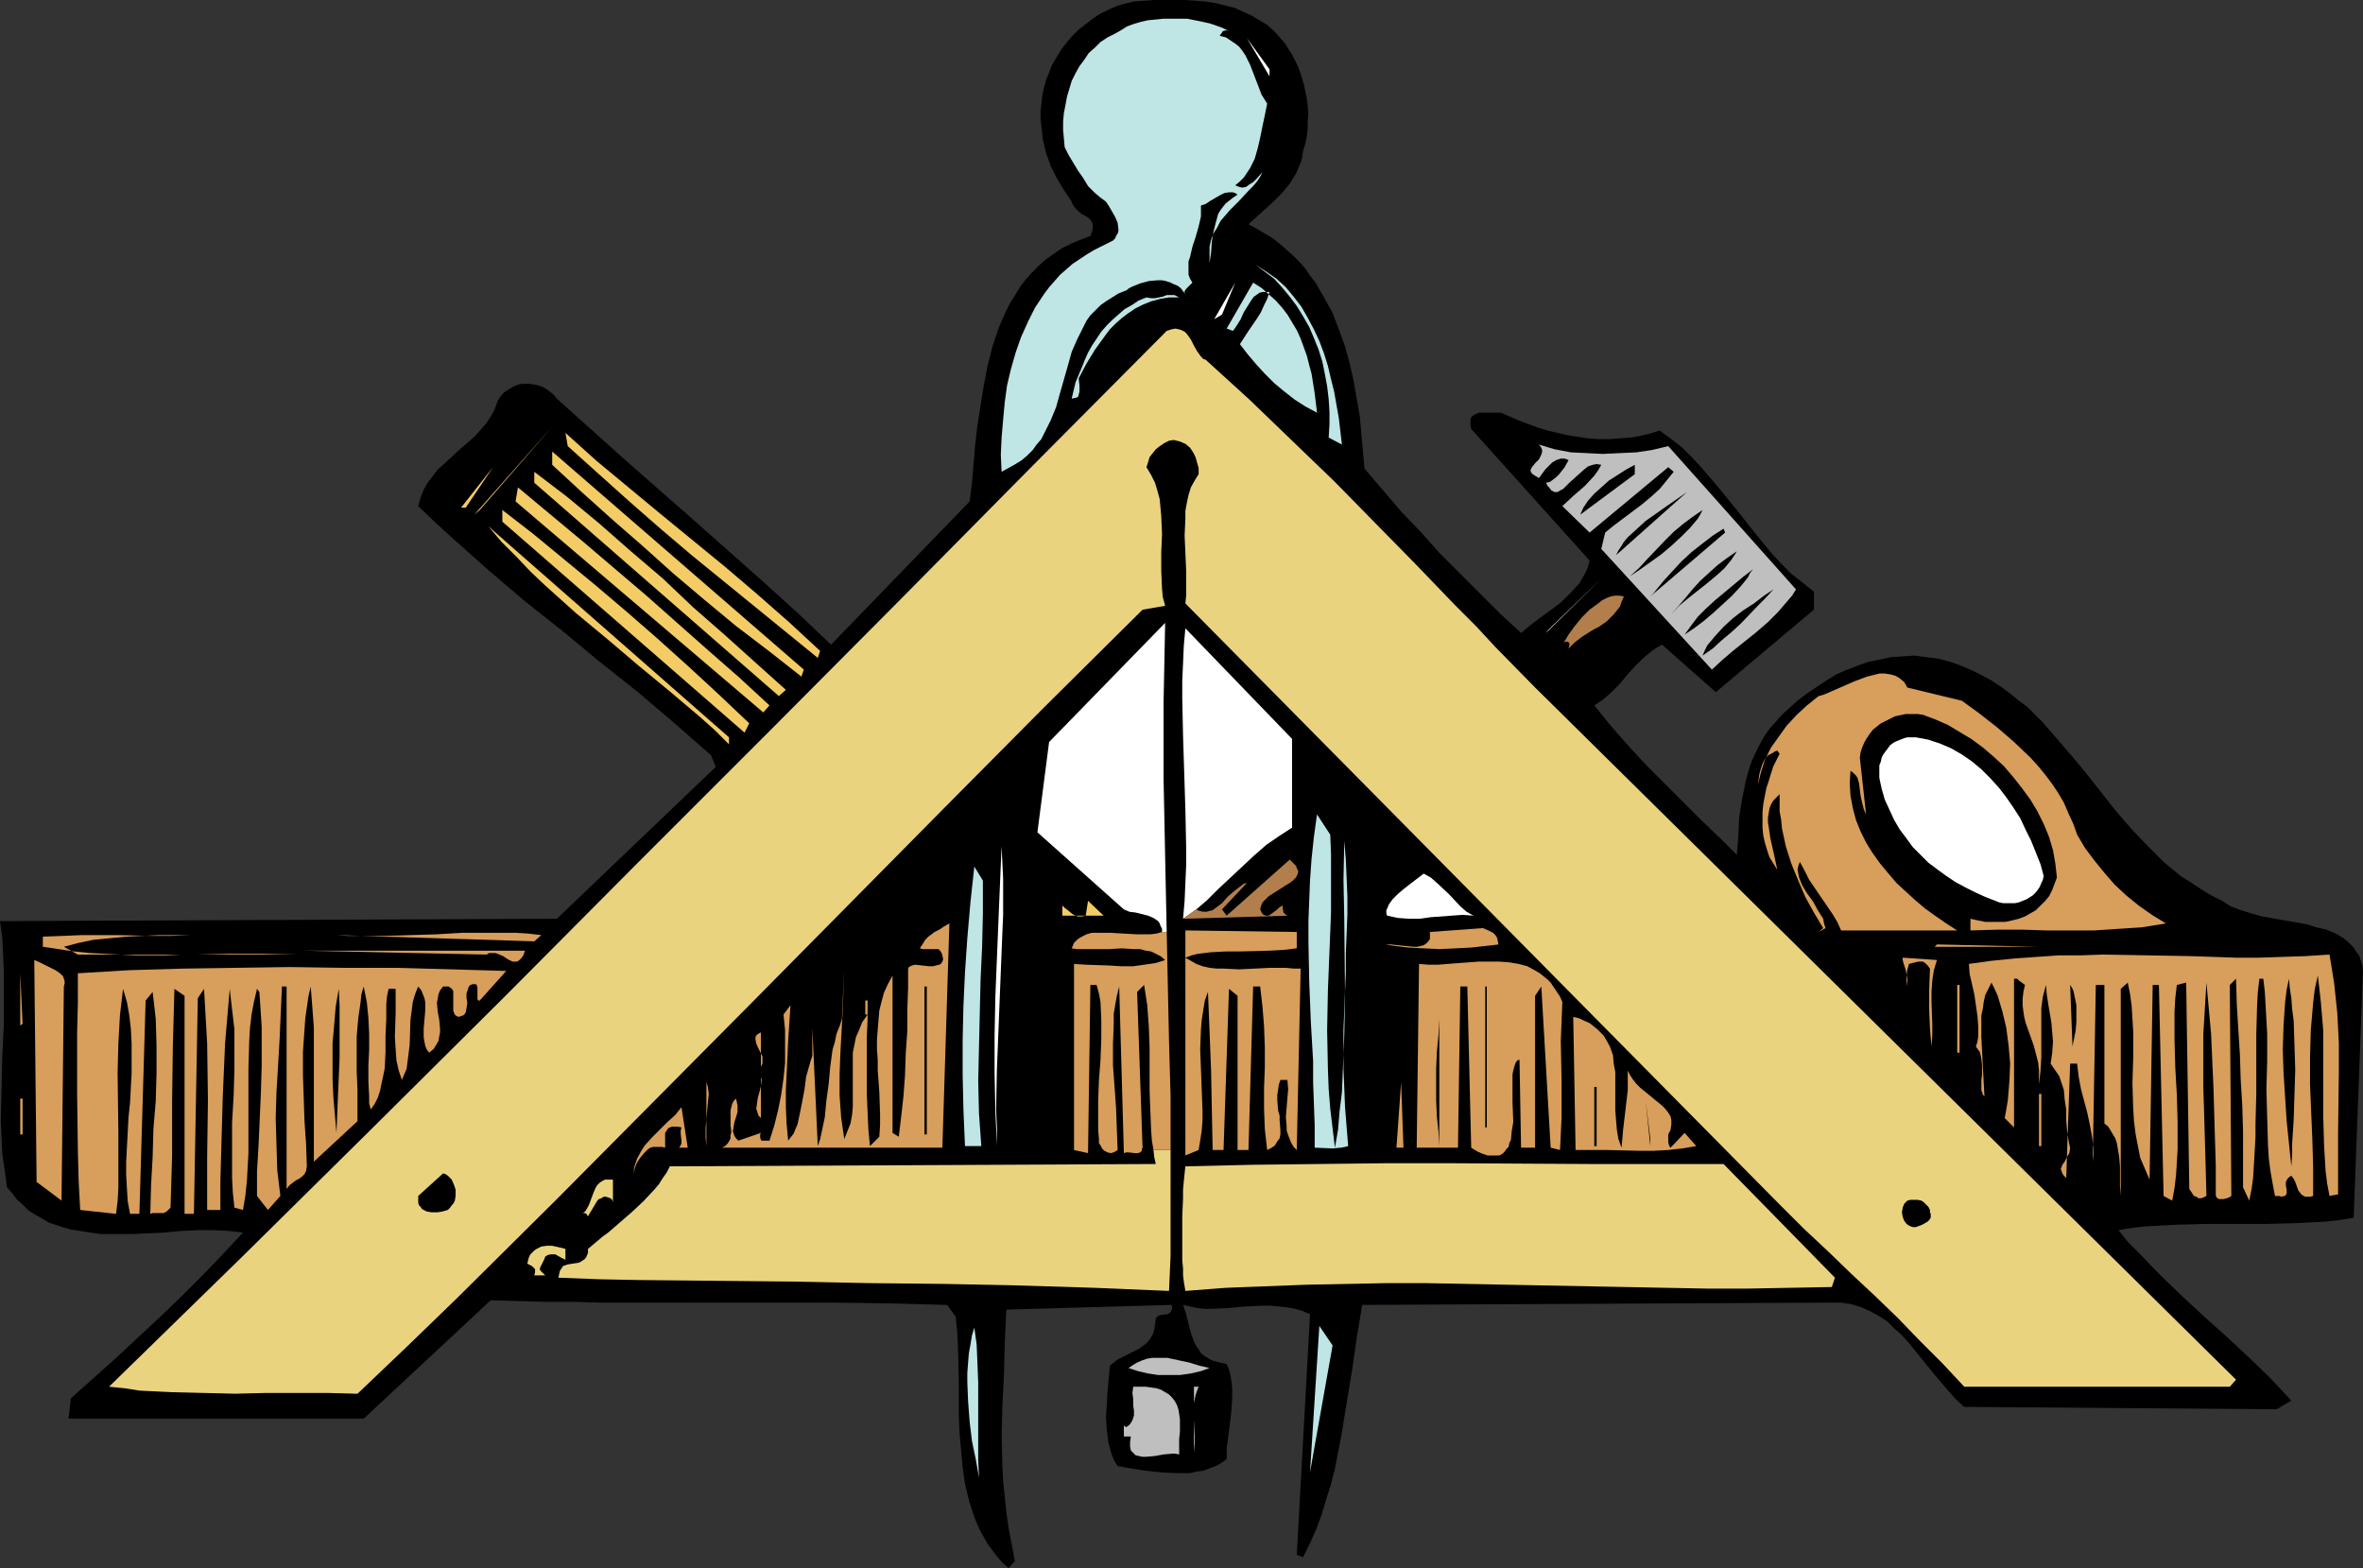 <?xml version="1.0" encoding="UTF-8" standalone="no"?>
<svg
   version="1.0"
   width="129.724mm"
   height="86.091mm"
   id="svg87"
   sodipodi:docname="Tools Collage.wmf"
   xmlns:inkscape="http://www.inkscape.org/namespaces/inkscape"
   xmlns:sodipodi="http://sodipodi.sourceforge.net/DTD/sodipodi-0.dtd"
   xmlns="http://www.w3.org/2000/svg"
   xmlns:svg="http://www.w3.org/2000/svg">
  <rect width="100%" height="100%" fill="#333333" stroke="none"/>
  <sodipodi:namedview
     id="namedview87"
     pagecolor="#ffffff"
     bordercolor="#000000"
     borderopacity="0.25"
     inkscape:showpageshadow="2"
     inkscape:pageopacity="0.0"
     inkscape:pagecheckerboard="0"
     inkscape:deskcolor="#d1d1d1"
     inkscape:document-units="mm" />
  <defs
     id="defs1">
    <pattern
       id="WMFhbasepattern"
       patternUnits="userSpaceOnUse"
       width="6"
       height="6"
       x="0"
       y="0" />
  </defs>
  <path
     style="fill:#000000;fill-opacity:1;fill-rule:evenodd;stroke:none"
     d="m 265.67,7.916 0.97,1.131 0.808,1.292 0.808,1.292 0.646,1.292 0.646,1.454 0.485,1.454 0.485,1.616 0.323,1.454 0.323,1.616 0.162,1.454 0.162,1.616 -0.162,1.616 v 1.616 l -0.162,1.454 -0.323,1.616 -0.485,1.454 -0.162,1.292 -0.323,1.131 -0.485,1.131 -0.485,1.131 -1.293,2.1 -1.616,1.939 -1.778,1.777 -1.778,1.616 -1.778,1.616 -1.616,1.454 1.778,0.969 1.616,0.969 1.616,0.969 1.454,1.131 1.454,1.292 1.293,1.131 1.293,1.292 1.293,1.454 0.97,1.454 1.131,1.454 1.778,3.07 1.778,3.231 1.293,3.393 1.293,3.554 0.97,3.554 0.808,3.554 0.646,3.716 0.646,3.716 0.323,3.716 0.323,3.554 0.323,3.554 3.878,4.524 3.717,4.362 4.04,4.201 3.878,4.362 4.202,4.201 4.202,4.201 4.202,4.201 4.363,4.039 1.939,-1.616 2.101,-1.616 2.262,-1.616 2.101,-1.616 1.939,-1.939 1.778,-1.939 0.646,-1.131 0.646,-1.131 0.485,-1.131 0.323,-1.292 -24.563,-27.304 -0.162,-0.808 V 87.566 87.081 l 0.162,-0.485 0.323,-0.323 0.485,-0.323 0.808,-0.323 h 1.293 2.262 0.97 l 3.717,1.616 3.878,1.454 2.101,0.646 2.101,0.485 2.101,0.485 2.101,0.323 2.101,0.323 2.262,0.162 h 2.101 l 2.101,-0.162 2.262,-0.162 1.939,-0.323 2.101,-0.485 2.101,-0.646 2.424,1.777 2.262,1.777 2.101,2.1 1.939,2.1 3.717,4.362 3.555,4.362 3.555,4.524 3.717,4.524 1.939,2.1 2.101,2.1 2.262,1.777 2.424,1.939 v 3.716 l -20.362,17.125 -11.15,-9.855 -1.131,0.646 -0.97,0.646 -1.939,1.616 -1.616,1.616 -1.616,1.777 -1.454,1.777 -1.616,1.616 -1.778,1.616 -0.97,0.646 -0.97,0.646 3.394,4.201 3.555,4.039 3.717,4.039 3.878,3.877 7.595,7.593 3.878,3.716 3.555,3.554 0.323,-3.877 0.162,-3.877 0.646,-4.039 0.808,-3.877 0.485,-1.777 0.646,-1.939 0.808,-1.777 0.808,-1.616 0.97,-1.777 1.131,-1.616 1.293,-1.454 1.293,-1.454 1.778,-1.616 1.616,-1.454 1.939,-1.454 1.939,-1.292 1.939,-1.292 2.101,-1.292 2.262,-0.969 2.101,-0.808 2.262,-0.808 2.424,-0.485 2.262,-0.485 2.424,-0.162 2.424,-0.162 2.424,0.323 2.586,0.323 2.424,0.646 2.262,0.808 2.262,0.969 1.939,0.969 2.101,1.131 1.939,1.292 1.778,1.292 1.778,1.454 1.939,1.454 3.232,3.231 3.07,3.554 3.07,3.554 3.07,3.716 5.979,7.593 3.232,3.716 3.232,3.393 3.394,3.393 1.939,1.616 1.778,1.454 2.101,1.292 1.939,1.292 2.101,1.292 2.262,1.131 1.778,1.131 2.101,0.808 2.101,0.646 2.262,0.646 9.211,1.616 2.101,0.646 2.101,0.485 1.939,0.808 1.616,0.969 0.808,0.646 0.646,0.646 0.646,0.646 0.485,0.808 0.646,0.808 0.323,0.969 0.323,0.969 0.162,1.292 -1.939,51.215 -2.909,0.485 -2.909,0.323 -6.141,0.323 -6.141,0.162 h -12.443 l -6.302,0.162 -5.979,0.323 -3.07,0.323 -2.909,0.485 1.939,2.423 2.262,2.262 4.363,4.524 4.525,4.362 4.525,4.201 4.686,4.201 4.686,4.362 4.525,4.362 4.363,4.685 -3.07,1.777 -64.802,-0.485 -1.616,-1.454 -1.454,-1.616 -2.909,-3.393 -2.747,-3.393 -2.747,-3.393 -1.454,-1.616 -1.616,-1.454 -1.454,-1.454 -1.778,-1.131 -1.778,-0.969 -1.778,-0.808 -2.101,-0.646 -2.101,-0.323 -99.384,0.485 -1.131,6.786 -0.97,6.786 -1.131,6.786 -1.131,6.947 -1.293,6.624 -0.808,3.231 -0.97,3.07 -0.97,3.231 -1.131,3.07 -1.293,2.908 -1.454,2.908 -1.293,-0.485 2.747,-49.922 -1.454,-0.646 -1.616,-0.485 -1.778,-0.323 -1.616,-0.162 -1.616,-0.162 h -1.778 l -3.555,0.162 -3.394,0.323 -3.394,0.162 h -1.616 l -1.616,-0.162 -1.454,-0.323 -1.454,-0.323 0.646,1.939 0.97,3.877 0.646,1.777 0.485,0.969 0.485,0.646 0.485,0.808 0.808,0.646 0.808,0.485 0.97,0.485 1.293,0.323 1.454,0.323 0.485,1.131 0.323,1.292 0.162,1.131 0.162,1.292 v 2.423 l -0.162,2.585 -0.646,5.17 -0.323,2.423 v 2.262 l -1.131,0.808 -1.131,0.646 -1.293,0.485 -1.293,0.485 -1.293,0.162 -1.454,0.323 h -1.616 -1.454 l -3.07,-0.162 -3.07,-0.323 -3.07,-0.485 -2.747,-0.485 -0.808,-1.292 -0.485,-1.292 -0.323,-1.131 -0.323,-1.292 -0.323,-2.585 -0.162,-2.585 0.162,-2.585 0.162,-2.747 0.485,-5.331 0.808,-0.646 0.808,-0.646 1.616,-0.808 1.616,-0.808 1.293,-0.646 1.293,-0.969 0.485,-0.485 0.485,-0.646 0.485,-0.808 0.323,-0.969 0.162,-1.131 0.162,-1.292 0.485,-0.485 0.485,-0.162 1.293,-0.162 0.485,-0.162 0.323,-0.323 0.323,-0.646 v -0.323 l -0.162,-0.485 -34.259,0.969 -0.162,3.393 -0.162,3.554 -0.162,6.462 -0.323,6.462 -0.162,6.301 0.162,6.301 0.162,3.231 0.323,3.07 0.323,3.231 0.485,3.393 0.646,3.393 0.646,3.393 -1.293,1.454 -1.293,-1.131 -1.131,-1.292 -0.97,-1.292 -0.97,-1.292 -0.808,-1.454 -0.808,-1.454 -0.646,-1.454 -0.646,-1.616 -0.97,-3.07 -0.808,-3.393 -0.485,-3.393 -0.323,-3.554 -0.323,-3.554 -0.162,-3.554 v -7.109 l -0.162,-6.947 -0.162,-3.393 -0.323,-3.231 -1.778,-2.423 -11.797,-0.323 -11.958,-0.162 h -24.24 -12.12 -11.797 l -5.818,-0.162 h -5.818 l -5.656,-0.162 -5.494,-0.162 -26.341,24.557 H 14.221 l 0.485,-4.201 9.211,-8.24 9.211,-8.563 4.525,-4.362 4.363,-4.362 4.202,-4.362 4.202,-4.524 -3.07,-0.323 -3.07,-0.162 h -3.232 l -3.394,0.162 -3.394,0.323 -6.626,0.323 h -3.394 -3.394 l -3.232,-0.485 -3.07,-0.485 -1.616,-0.485 -1.454,-0.485 -1.454,-0.485 -1.293,-0.808 -1.454,-0.808 -1.293,-0.808 -1.131,-1.131 -1.293,-1.131 -0.97,-1.292 -1.131,-1.292 -0.485,-3.554 -0.485,-3.393 -0.162,-3.393 -0.162,-3.393 0.162,-6.786 0.162,-6.786 0.323,-6.786 v -6.947 -3.554 L 0.646,198.235 0.485,194.68 0,191.126 l 115.544,-0.485 32.966,-31.504 -0.97,-2.423 -7.757,-6.786 -7.595,-6.462 -7.757,-6.139 -7.595,-6.301 -7.757,-6.139 -7.595,-6.462 -7.272,-6.462 -3.717,-3.393 -3.717,-3.554 0.485,-1.777 0.646,-1.616 0.808,-1.454 1.131,-1.454 0.97,-1.292 1.293,-1.131 2.586,-2.423 2.586,-2.262 1.293,-1.131 1.131,-1.292 1.131,-1.292 0.97,-1.454 0.808,-1.454 0.646,-1.777 0.485,-0.808 0.646,-0.808 0.646,-0.485 0.808,-0.485 0.808,-0.485 0.808,-0.323 0.808,-0.162 h 0.97 0.808 l 0.97,0.162 0.646,0.162 0.97,0.323 0.808,0.485 0.646,0.485 0.808,0.646 0.646,0.808 14.221,12.763 14.544,12.763 14.382,12.763 6.949,6.301 6.787,6.462 28.765,-29.727 0.485,-3.877 0.323,-3.877 0.323,-3.877 0.485,-4.201 0.646,-4.039 0.646,-4.039 0.808,-4.201 0.97,-3.877 1.293,-3.877 0.808,-1.939 0.808,-1.777 0.808,-1.616 1.131,-1.777 0.97,-1.616 1.131,-1.454 1.293,-1.454 1.454,-1.454 1.454,-1.292 1.616,-1.131 1.616,-1.131 1.939,-0.969 1.939,-0.808 2.101,-0.808 0.323,-0.808 0.162,-0.646 v -0.485 -0.485 l -0.162,-0.485 -0.323,-0.485 -0.808,-0.646 -0.97,-0.485 -0.97,-0.808 -0.646,-0.808 -0.323,-0.485 -0.162,-0.485 -1.616,-2.423 -1.454,-2.423 -1.293,-2.585 -0.97,-2.747 -0.646,-2.747 -0.323,-2.908 -0.162,-1.454 v -1.454 l 0.162,-1.454 0.162,-1.454 0.323,-1.777 0.485,-1.777 0.646,-1.616 0.646,-1.616 0.97,-1.616 0.97,-1.616 1.131,-1.454 1.131,-1.292 1.293,-1.292 1.454,-1.131 1.454,-1.131 1.454,-0.969 1.616,-0.808 1.778,-0.808 1.616,-0.485 1.939,-0.485 L 239.491,0 h 4.363 2.101 l 2.262,0.162 1.939,0.162 2.101,0.323 1.939,0.485 1.939,0.485 1.778,0.808 1.778,0.808 1.616,0.969 1.616,0.969 1.454,1.292 z"
     id="path1" />
  <path
     style="fill:#000000;fill-opacity:1;fill-rule:evenodd;stroke:none"
     d="m 256.297,21.972 v 1.131 l -0.162,0.969 -0.323,1.131 -0.323,0.969 -0.97,1.777 -0.97,1.777 -1.454,1.454 -1.454,1.454 -2.909,2.585 -1.778,0.323 h -1.939 l -1.778,-0.162 -1.778,-0.646 -0.646,-0.323 -0.808,-0.485 -0.808,-0.485 -0.646,-0.646 -0.485,-0.646 -0.485,-0.808 -0.323,-0.808 -0.323,-0.969 -0.323,-0.646 -0.323,-0.646 -0.323,-1.292 -0.162,-1.454 0.162,-1.454 0.323,-1.454 0.485,-1.454 0.646,-1.292 0.646,-1.292 1.131,-0.646 0.808,-0.646 1.454,-1.616 0.808,-0.646 0.808,-0.646 1.131,-0.485 0.646,-0.162 0.808,-0.162 0.97,-0.162 h 1.131 0.97 l 0.97,0.323 0.808,0.323 0.808,0.646 0.808,0.485 0.646,0.646 1.454,1.454 1.131,1.616 0.97,1.616 z"
     id="path2" />
  <path
     style="fill:#ffffff;fill-opacity:1;fill-rule:evenodd;stroke:none"
     d="m 242.077,193.388 -0.323,-15.671 -0.323,-15.995 v -16.156 l 0.162,-8.078 0.162,-8.24 -24.078,24.719 -2.424,18.741 17.938,15.995 1.131,0.485 1.293,0.162 2.586,0.646 1.131,0.485 0.485,0.323 0.485,0.323 0.323,0.485 0.162,0.485 0.323,0.646 v 0.646 z"
     id="path3" />
  <path
     style="fill:#ffffff;fill-opacity:1;fill-rule:evenodd;stroke:none"
     d="m 268.094,171.739 -2.747,1.777 -2.586,1.777 -2.586,2.262 -5.01,4.685 -2.424,2.262 -2.262,2.262 -2.262,1.939 -2.747,1.939 0.323,-3.716 0.162,-3.716 0.162,-3.716 v -3.716 l -0.162,-7.755 -0.485,-15.348 -0.162,-7.755 v -3.716 l 0.162,-3.554 0.162,-3.716 0.323,-3.554 22.139,22.942 z"
     id="path4" />
  <path
     style="fill:#ffffff;fill-opacity:1;fill-rule:evenodd;stroke:none"
     d="m 424.038,181.756 -0.162,0.808 -0.323,0.646 -0.323,0.808 -0.323,0.485 -0.485,0.646 -0.646,0.646 -1.293,0.808 -1.616,0.646 -0.808,0.162 h -0.808 -0.808 -0.808 l -0.808,-0.162 -0.808,-0.323 -2.101,-0.808 -2.101,-0.969 -1.939,-0.969 -2.101,-1.131 -1.939,-1.292 -1.778,-1.292 -1.939,-1.454 -1.616,-1.616 -1.616,-1.616 -1.293,-1.777 -1.454,-1.939 -1.131,-1.939 -0.97,-2.1 -0.97,-2.1 -0.646,-2.262 -0.485,-2.262 v -0.808 -0.969 -0.808 l 0.323,-0.808 0.162,-0.808 0.323,-0.646 0.485,-0.646 0.485,-0.646 0.485,-0.646 0.646,-0.485 0.646,-0.323 0.808,-0.323 0.808,-0.323 0.646,-0.162 h 0.97 0.808 l 2.586,0.485 2.424,0.808 2.262,0.969 2.262,1.292 2.101,1.454 1.939,1.616 1.778,1.777 1.778,1.939 1.616,2.1 1.454,2.1 1.454,2.262 1.131,2.423 1.131,2.262 0.97,2.423 0.97,2.423 z"
     id="path5" />
  <path
     style="fill:#ffffff;fill-opacity:1;fill-rule:evenodd;stroke:none"
     d="m 305.747,189.995 -2.262,-0.162 -2.262,0.162 -4.363,0.323 -2.262,0.323 h -2.262 l -2.262,-0.162 -2.262,-0.485 -0.162,-0.485 v -0.646 l 0.323,-0.646 0.162,-0.485 0.808,-1.131 1.131,-1.131 1.131,-0.969 1.454,-1.131 2.747,-2.1 1.454,0.808 1.293,1.131 2.424,2.262 2.424,2.585 1.293,1.131 z"
     id="path6" />
  <path
     style="fill:#ffffff;fill-opacity:1;fill-rule:evenodd;stroke:none"
     d="m 263.408,15.833 -4.686,-7.916 4.686,6.462 z"
     id="path7" />
  <path
     style="fill:#ffffff;fill-opacity:1;fill-rule:evenodd;stroke:none"
     d="m 264.7,17.772 0.485,6.139 z"
     id="path8" />
  <path
     style="fill:#ffffff;fill-opacity:1;fill-rule:evenodd;stroke:none"
     d="m 228.017,29.081 -0.323,-2.747 -0.323,-2.747 -0.162,-1.292 0.162,-1.292 0.162,-1.454 0.485,-1.292 z"
     id="path9" />
  <path
     style="fill:#bfe5e5;fill-opacity:1;fill-rule:evenodd;stroke:none"
     d="m 278.436,92.251 -2.747,-1.454 0.162,-2.747 v -2.585 l -0.162,-2.585 -0.323,-2.747 -0.485,-2.585 -0.485,-2.423 -0.808,-2.585 -0.97,-2.423 -0.97,-2.262 -1.293,-2.262 -1.293,-2.1 -1.454,-1.939 -1.616,-1.939 -1.616,-1.777 -1.939,-1.454 -1.939,-1.454 2.262,1.454 2.101,1.454 1.939,1.777 1.616,1.939 1.616,2.1 1.293,2.262 1.293,2.423 1.131,2.423 0.97,2.585 0.808,2.585 0.646,2.747 0.646,2.585 0.97,5.493 z"
     id="path10" />
  <path
     style="fill:#ffffff;fill-opacity:1;fill-rule:evenodd;stroke:none"
     d="m 251.934,66.24 4.363,-7.593 -2.747,6.624 z"
     id="path11" />
  <path
     style="fill:#bfe5e5;fill-opacity:1;fill-rule:evenodd;stroke:none"
     d="m 273.265,85.627 -2.424,-1.292 -2.262,-1.454 -2.262,-1.777 -1.939,-1.616 -1.939,-1.939 -1.778,-1.939 -1.778,-2.1 -1.616,-2.1 1.778,-2.747 1.778,-2.585 0.808,-1.292 0.646,-1.454 0.646,-1.292 0.485,-1.454 h -0.808 -0.646 l -0.646,0.162 -0.646,0.485 -0.485,0.323 -0.485,0.646 -0.808,1.292 -0.808,1.292 -0.646,1.454 -0.808,1.292 -0.323,0.485 -0.485,0.646 -1.293,-0.485 5.494,-9.532 1.778,1.131 1.454,1.292 1.454,1.292 1.293,1.454 1.131,1.454 0.97,1.616 0.97,1.616 0.808,1.777 0.646,1.777 0.646,1.777 0.485,1.939 0.485,1.777 0.646,4.039 z"
     id="path12" />
  <path
     style="fill:#bfe5e5;fill-opacity:1;fill-rule:evenodd;stroke:none"
     d="m 244.662,61.716 h -2.101 l -1.939,0.323 -1.778,0.485 -1.616,0.646 -1.616,0.808 -1.454,0.969 -1.293,0.969 -1.293,1.131 -1.293,1.292 -0.97,1.292 -2.101,2.908 -1.778,2.908 -1.616,3.07 0.162,1.454 v 1.292 l -0.162,0.646 -0.162,0.485 -0.485,0.162 -0.808,0.162 0.808,-3.393 1.293,-3.07 0.646,-1.616 0.646,-1.454 0.808,-1.454 0.97,-1.454 0.97,-1.454 1.131,-1.292 1.131,-1.131 1.293,-1.131 1.293,-1.131 1.454,-0.808 1.454,-0.969 1.616,-0.646 0.97,0.162 h 0.808 l 0.808,-0.162 0.808,-0.162 0.808,-0.323 h 0.808 0.808 z"
     id="path13" />
  <path
     style="fill:#ead37f;fill-opacity:1;fill-rule:evenodd;stroke:none"
     d="m 250.157,74.641 9.05,8.24 8.888,8.563 8.726,8.401 8.565,8.724 8.403,8.563 8.242,8.563 4.202,4.201 4.04,4.362 8.242,8.401 145.44,143.627 -1.293,1.454 h -55.106 l -4.525,-4.847 -4.686,-4.685 -4.525,-4.685 -4.848,-4.685 -4.848,-4.524 -4.848,-4.685 -5.01,-4.685 -5.01,-5.008 -123.301,-124.725 0.162,-1.616 v -1.777 -3.393 l -0.162,-3.716 -0.162,-3.554 0.162,-3.554 v -1.616 l 0.323,-1.777 0.323,-1.454 0.485,-1.616 0.808,-1.454 0.808,-1.292 v -1.292 l -0.323,-1.131 -0.323,-1.131 -0.485,-0.969 -0.646,-0.969 -0.97,-0.808 -1.131,-0.485 -1.293,-0.323 -0.97,0.162 -0.97,0.485 -0.97,0.646 -0.808,0.646 -0.646,0.808 -0.646,0.808 -0.323,1.131 -0.323,0.969 0.97,1.616 0.808,1.616 0.485,1.616 0.485,1.777 0.162,1.777 0.162,1.777 0.162,3.716 -0.162,3.716 v 3.877 l 0.162,3.716 0.162,1.777 0.485,1.777 -4.686,0.808 -20.523,20.357 -20.362,20.518 -40.562,41.036 -20.2,20.357 -20.2,20.357 -20.362,20.195 -10.342,10.017 -10.342,9.855 -5.979,-0.162 H 55.267 l -6.464,0.162 -6.626,-0.162 -6.626,-0.162 -6.626,-0.323 -3.07,-0.485 -3.232,-0.323 27.472,-26.819 27.31,-26.981 27.472,-27.304 27.31,-27.465 27.472,-27.465 27.472,-27.627 27.472,-27.788 27.472,-27.627 0.97,-0.323 0.808,-0.162 0.808,0.162 0.485,0.162 0.646,0.323 0.485,0.485 0.808,1.131 0.646,1.292 0.646,1.131 0.808,1.131 0.485,0.485 z"
     id="path14" />
  <path
     style="fill:#f4cc66;fill-opacity:1;fill-rule:evenodd;stroke:none"
     d="m 112.312,86.112 -5.333,6.139 z"
     id="path15" />
  <path
     style="fill:#f4cc66;fill-opacity:1;fill-rule:evenodd;stroke:none"
     d="M 98.414,106.792 114.574,88.535 99.545,105.822 Z"
     id="path16" />
  <path
     style="fill:#f4cc66;fill-opacity:1;fill-rule:evenodd;stroke:none"
     d="m 170.165,135.065 -0.485,1.454 -13.09,-10.663 -13.09,-10.663 -6.464,-5.493 -6.464,-5.655 -6.302,-5.655 -6.464,-5.816 -0.485,-2.747 6.464,5.816 6.626,5.493 6.626,5.493 13.413,10.986 6.626,5.655 6.626,5.816 z"
     id="path17" />
  <path
     style="fill:#bfbfbf;fill-opacity:1;fill-rule:evenodd;stroke:none"
     d="m 346.147,92.574 26.502,29.727 -0.808,1.292 -0.97,1.131 -1.939,2.262 -2.101,2.1 -2.424,2.1 -2.424,1.939 -2.424,1.939 -2.262,1.939 -2.101,1.939 -22.947,-25.042 0.808,-3.393 1.778,-1.454 1.939,-1.454 3.878,-2.908 1.939,-1.616 1.778,-1.616 1.454,-1.777 1.454,-1.777 -1.131,-0.969 -16.322,13.571 -5.656,-5.493 2.262,-2.1 2.424,-2.1 1.939,-2.1 0.808,-1.131 0.646,-1.131 -0.97,-0.162 -0.808,0.162 -0.97,0.323 -0.808,0.646 -1.454,1.292 -1.616,1.454 -0.646,0.646 -0.646,0.646 -0.646,0.323 -0.485,0.323 h -0.646 l -0.646,-0.323 -0.485,-0.646 -0.323,-0.323 -0.323,-0.646 0.808,-0.162 0.646,-0.485 0.646,-0.485 0.646,-0.646 1.131,-1.454 0.808,-1.454 -0.323,-0.162 -0.485,-0.162 h -0.808 l -0.97,0.323 -0.808,0.485 -0.646,0.646 -0.808,0.808 -1.293,1.777 -0.808,-0.485 -0.485,-0.323 -0.323,-0.323 -0.162,-0.485 0.162,-0.323 0.162,-0.323 0.646,-0.808 0.808,-0.808 0.485,-0.969 0.162,-0.485 v -0.485 l -0.162,-0.485 -0.485,-0.646 3.232,0.969 3.394,0.646 3.394,0.162 3.232,0.162 3.394,-0.162 3.555,-0.162 3.232,-0.485 z"
     id="path18" />
  <path
     style="fill:#f4cc66;fill-opacity:1;fill-rule:evenodd;stroke:none"
     d="m 166.286,140.396 -6.787,-5.332 -6.787,-5.17 -6.626,-5.493 -6.302,-5.332 -6.302,-5.655 -6.302,-5.493 -6.302,-5.655 -6.302,-5.816 v -2.747 l 52.197,45.237 z"
     id="path19" />
  <path
     style="fill:#000000;fill-opacity:1;fill-rule:evenodd;stroke:none"
     d="m 327.886,106.792 0.646,-1.454 0.97,-1.454 1.293,-1.454 1.454,-1.292 1.616,-1.454 1.778,-1.131 1.778,-1.131 1.778,-0.969 v 1.939 z"
     id="path20" />
  <path
     style="fill:#f4cc66;fill-opacity:1;fill-rule:evenodd;stroke:none"
     d="m 95.667,105.337 6.626,-8.401 -5.656,8.401 z"
     id="path21" />
  <path
     style="fill:#f4cc66;fill-opacity:1;fill-rule:evenodd;stroke:none"
     d="m 163.054,143.143 -1.454,1.292 -50.742,-44.268 v -2.262 l 6.787,5.17 6.626,5.493 6.626,5.816 6.626,5.655 6.302,5.978 6.464,5.655 6.464,5.816 z"
     id="path22" />
  <path
     style="fill:#f4cc66;fill-opacity:1;fill-rule:evenodd;stroke:none"
     d="m 159.661,146.374 -1.293,1.454 -51.389,-43.783 0.485,-2.908 6.787,5.655 6.787,5.655 13.09,11.148 12.766,11.309 6.464,5.655 z"
     id="path23" />
  <path
     style="fill:#000000;fill-opacity:1;fill-rule:evenodd;stroke:none"
     d="m 335.32,115.193 0.485,-0.969 0.646,-0.969 0.485,-0.808 0.808,-0.969 1.778,-1.616 1.939,-1.777 4.363,-3.07 2.101,-1.454 2.101,-1.454 z"
     id="path24" />
  <path
     style="fill:#f4cc66;fill-opacity:1;fill-rule:evenodd;stroke:none"
     d="m 155.459,150.09 -0.97,1.939 -50.258,-43.783 v -2.423 l 6.464,5.008 6.464,5.332 6.464,5.332 6.464,5.493 6.302,5.493 6.464,5.816 6.302,5.816 z"
     id="path25" />
  <path
     style="fill:#000000;fill-opacity:1;fill-rule:evenodd;stroke:none"
     d="m 353.257,105.822 -0.485,0.969 -0.485,0.808 -0.808,0.969 -0.808,0.969 -1.778,1.777 -2.101,1.939 -2.101,1.777 -2.262,1.616 -2.262,1.616 -1.939,1.292 1.939,-1.777 1.778,-1.939 3.555,-3.716 1.778,-1.777 1.939,-1.616 1.939,-1.454 z"
     id="path26" />
  <path
     style="fill:#f4cc66;fill-opacity:1;fill-rule:evenodd;stroke:none"
     d="m 151.257,154.452 -2.909,-2.908 -3.07,-2.747 -6.302,-5.332 -6.464,-5.332 -6.464,-5.493 -6.626,-5.493 -6.302,-5.655 -3.07,-2.908 -2.909,-3.07 -3.07,-3.07 -2.747,-3.231 49.934,43.783 z"
     id="path27" />
  <path
     style="fill:#000000;fill-opacity:1;fill-rule:evenodd;stroke:none"
     d="m 357.944,110.507 -15.514,13.248 0.646,-0.646 0.646,-0.808 1.454,-1.777 1.778,-1.939 1.939,-2.1 2.101,-1.939 2.262,-1.777 2.101,-1.616 2.262,-1.454 z"
     id="path28" />
  <path
     style="fill:#000000;fill-opacity:1;fill-rule:evenodd;stroke:none"
     d="m 360.368,114.385 -0.485,0.808 -0.646,0.969 -1.454,1.777 -1.616,1.454 -1.939,1.616 -3.878,3.07 -1.939,1.616 -1.778,1.939 3.07,-3.554 1.454,-1.777 1.616,-1.777 1.778,-1.616 1.778,-1.616 1.939,-1.454 z"
     id="path29" />
  <path
     style="fill:#000000;fill-opacity:1;fill-rule:evenodd;stroke:none"
     d="m 349.54,131.672 1.293,-1.777 1.454,-1.939 1.616,-1.616 1.939,-1.777 3.878,-3.231 1.939,-1.616 2.101,-1.616 -0.646,0.808 -0.485,0.969 -1.454,1.777 -1.778,1.939 -1.939,1.777 -1.939,1.777 -2.101,1.777 -1.939,1.454 z"
     id="path30" />
  <path
     style="fill:#ffffff;fill-opacity:1;fill-rule:evenodd;stroke:none"
     d="m 320.776,131.349 11.474,-11.309 -10.989,10.663 z"
     id="path31" />
  <path
     style="fill:#000000;fill-opacity:1;fill-rule:evenodd;stroke:none"
     d="m 367.963,122.301 -1.616,1.777 -1.616,1.616 -3.555,3.716 -1.939,1.777 -1.939,1.616 -1.939,1.777 -2.101,1.454 0.485,-1.131 0.485,-0.969 0.808,-0.969 0.808,-0.969 1.778,-1.939 1.939,-1.777 2.101,-1.616 2.262,-1.454 2.101,-1.616 z"
     id="path32" />
  <path
     style="fill:#b27f4c;fill-opacity:1;fill-rule:evenodd;stroke:none"
     d="m 336.936,123.755 -0.485,1.131 -0.323,0.969 -0.646,0.808 -0.646,0.808 -1.454,1.454 -1.616,1.131 -0.97,0.485 -0.808,0.485 -1.778,1.131 -1.454,1.131 -0.646,0.646 -0.646,0.646 0.162,-0.646 v -0.485 l -0.162,-0.162 -0.323,-0.162 h -0.162 l -0.485,0.162 0.97,-1.616 1.293,-1.777 1.454,-1.777 1.616,-1.616 1.778,-1.292 0.808,-0.646 0.97,-0.485 0.808,-0.323 0.97,-0.162 h 0.808 z"
     id="path33" />
  <path
     style="fill:#ead37f;fill-opacity:1;fill-rule:evenodd;stroke:none"
     d="m 242.561,267.867 -15.514,-0.646 -15.514,-0.485 -15.514,-0.323 -15.675,-0.162 -15.837,-0.323 -15.998,-0.162 -16.16,-0.162 -8.08,-0.162 -8.403,-0.323 0.162,-0.808 0.162,-0.646 0.323,-0.485 0.323,-0.485 0.485,-0.162 0.485,-0.162 0.97,-0.162 1.131,-0.162 0.485,-0.162 0.485,-0.323 0.485,-0.323 0.323,-0.485 0.323,-0.808 v -0.808 l 0.97,-0.808 2.101,-1.777 1.131,-0.808 2.424,-2.1 2.424,-2.1 2.424,-2.262 2.262,-2.423 0.97,-1.131 0.808,-1.292 0.808,-1.131 0.646,-1.292 100.838,-0.485 -0.323,-1.454 -0.162,-1.454 h 3.555 v 14.702 7.27 z"
     id="path34" />
  <path
     style="fill:#b27f4c;fill-opacity:1;fill-rule:evenodd;stroke:none"
     d="m 248.217,188.703 0.646,0.323 0.808,0.162 h 0.646 l 0.646,-0.162 0.646,-0.162 0.646,-0.485 1.293,-0.969 1.131,-1.292 1.293,-1.131 1.454,-1.131 0.646,-0.485 0.646,-0.162 -5.171,5.493 0.97,1.292 13.09,-11.632 0.485,0.485 0.485,0.485 0.323,0.323 0.162,0.485 0.323,0.646 -0.162,0.646 -0.323,0.646 -0.646,0.646 -0.646,0.485 -0.808,0.485 -1.778,1.131 -1.778,1.131 -0.646,0.646 -0.646,0.646 -0.323,0.808 -0.162,0.646 0.323,0.646 0.162,0.323 0.323,0.162 0.323,0.162 h 0.646 l 0.485,-0.323 1.293,-0.969 0.485,-0.485 0.646,-0.323 v 0.646 l 0.162,0.808 0.162,0.162 0.323,0.323 0.323,0.162 h 0.485 l -22.139,0.646 z"
     id="path35" />
  <path
     style="fill:#d89e5b;fill-opacity:1;fill-rule:evenodd;stroke:none"
     d="m 407.07,145.405 3.555,2.585 3.717,2.908 3.555,3.07 3.394,3.231 1.616,1.777 1.454,1.777 1.454,1.939 1.293,1.939 1.131,1.939 0.97,2.262 0.97,2.1 0.808,2.262 1.616,2.747 1.939,2.585 2.101,2.585 2.101,2.423 2.424,2.262 2.586,2.1 2.747,1.939 2.909,1.777 -5.01,0.808 -5.01,0.323 -4.848,0.323 h -9.858 l -5.01,-0.162 h -5.333 l -5.494,0.162 v -2.423 l 1.454,0.323 1.616,0.323 h 1.454 1.293 1.454 l 1.454,-0.323 1.293,-0.323 1.293,-0.485 1.131,-0.646 1.131,-0.646 0.97,-0.969 0.97,-0.969 0.808,-0.969 0.646,-1.292 0.485,-1.292 0.485,-1.292 -0.323,-2.908 -0.485,-2.747 -0.808,-2.747 -1.131,-2.747 -1.293,-2.585 -1.454,-2.423 -1.778,-2.423 -1.778,-2.262 -1.939,-2.262 -2.101,-1.939 -2.262,-1.939 -2.424,-1.777 -2.424,-1.454 -2.424,-1.454 -2.586,-1.131 -2.586,-0.969 -1.131,-0.162 h -1.293 -1.131 l -2.262,0.485 -0.97,0.485 -0.97,0.485 -0.97,0.485 -0.808,0.646 -0.808,0.646 -0.646,0.808 -0.646,0.969 -0.485,0.808 -0.485,1.131 -0.323,0.969 -0.162,1.131 1.293,11.794 -0.485,-1.131 -0.323,-1.292 -0.323,-1.454 -0.162,-1.292 -0.162,-1.292 -0.323,-1.131 -0.323,-0.485 -0.323,-0.323 -0.323,-0.323 -0.485,-0.323 -0.162,2.585 0.162,2.585 0.485,2.585 0.646,2.423 0.97,2.423 1.131,2.262 1.293,2.1 1.616,2.262 1.616,1.939 1.778,2.1 1.939,1.777 1.939,1.777 2.101,1.777 2.262,1.616 2.101,1.454 2.262,1.454 h -24.078 l -0.808,-1.777 -0.97,-1.616 -2.424,-3.554 -2.424,-3.554 -0.97,-1.939 -0.97,-1.777 -0.323,0.808 -0.162,0.808 0.162,0.808 0.162,0.808 0.323,0.808 0.323,0.808 0.97,1.616 1.293,1.777 0.97,1.777 1.131,1.777 0.162,0.969 0.323,0.969 -1.454,0.808 0.97,-0.808 -1.939,-3.231 -1.778,-3.231 -1.454,-3.393 -1.454,-3.554 -1.131,-3.554 -0.808,-3.716 -0.162,-1.777 -0.323,-1.777 v -1.777 -1.777 l -0.646,0.646 -0.646,0.646 -0.485,0.808 -0.323,0.808 -0.162,0.969 -0.162,0.969 v 0.969 l 0.162,0.969 0.323,2.262 0.97,4.362 0.485,2.262 -0.808,-1.292 -0.808,-1.292 -0.485,-1.454 -0.485,-1.616 -0.323,-1.454 -0.162,-1.616 v -1.616 -1.616 l 0.162,-1.616 0.323,-1.777 0.323,-1.616 0.485,-1.454 0.485,-1.616 0.485,-1.454 0.646,-1.292 0.646,-1.292 -0.485,-0.646 -0.485,0.162 -0.485,0.323 -0.97,0.485 -0.646,0.808 -0.485,0.969 -0.323,0.969 -0.323,1.131 -0.162,1.131 -0.162,1.131 0.646,-2.585 0.808,-2.585 1.293,-2.585 1.616,-2.262 1.616,-2.262 2.101,-2.262 2.101,-1.939 2.424,-1.939 1.131,-0.323 1.131,-0.485 2.586,-1.131 2.586,-1.131 2.586,-0.969 1.293,-0.323 1.293,-0.323 h 1.131 l 1.131,0.162 1.131,0.323 0.808,0.485 0.97,0.808 0.646,1.131 z"
     id="path36" />
  <path
     style="fill:#bfe5e5;fill-opacity:1;fill-rule:evenodd;stroke:none"
     d="m 276.012,173.193 0.162,4.039 v 3.877 8.24 l -0.323,8.078 -0.323,8.078 -0.162,8.24 0.162,8.078 0.162,4.201 0.323,4.039 0.485,4.039 0.485,4.039 0.646,-3.716 0.323,-3.877 0.485,-3.877 0.162,-3.877 0.323,-8.078 0.162,-7.916 -0.162,-16.156 -0.162,-8.078 0.162,-8.078 0.323,3.877 0.162,3.716 0.162,3.877 v 3.877 l -0.323,7.916 v 3.877 l -0.162,4.039 -0.323,8.078 v 8.078 l 0.162,3.877 0.162,4.039 0.323,4.039 0.323,4.039 -0.646,0.162 -0.808,0.162 -1.778,0.162 -3.717,-0.162 v -4.685 l -0.162,-4.524 -0.162,-4.362 v -4.362 l -0.485,-8.401 -0.323,-8.24 -0.162,-8.24 v -4.201 l 0.162,-4.201 0.162,-4.201 0.323,-4.524 0.485,-4.524 0.646,-4.685 z"
     id="path37" />
  <path
     style="fill:#ffffff;fill-opacity:1;fill-rule:evenodd;stroke:none"
     d="m 388.648,170.446 2.909,6.139 z"
     id="path38" />
  <path
     style="fill:#ffffff;fill-opacity:1;fill-rule:evenodd;stroke:none"
     d="m 206.848,237.817 -0.162,-3.716 -0.162,-3.716 -0.162,-7.755 v -7.755 l 0.162,-8.078 0.646,-15.833 0.323,-7.755 0.323,-7.593 0.162,3.393 0.162,3.393 v 7.432 l -0.162,3.716 -0.162,4.039 -0.323,8.078 -0.323,8.078 -0.323,8.078 -0.162,8.24 0.162,3.877 z"
     id="path39" />
  <path
     style="fill:#bfe5e5;fill-opacity:1;fill-rule:evenodd;stroke:none"
     d="m 203.939,182.725 v 6.786 l -0.162,6.947 -0.323,6.947 -0.162,6.947 -0.162,6.947 -0.162,6.947 0.162,6.786 0.485,6.786 h -3.394 l -0.323,-7.593 -0.162,-7.27 v -7.109 l 0.162,-7.109 0.323,-6.947 0.485,-7.109 0.646,-7.432 0.808,-7.432 z"
     id="path40" />
  <path
     style="fill:#f4cc66;fill-opacity:1;fill-rule:evenodd;stroke:none"
     d="m 220.422,189.995 v -2.1 l 0.485,0.485 0.646,0.485 0.97,0.808 0.646,0.323 0.485,0.162 h 0.808 l 0.808,-0.162 0.485,-3.07 3.232,3.07 z"
     id="path41" />
  <path
     style="fill:#d89e5b;fill-opacity:1;fill-rule:evenodd;stroke:none"
     d="m 149.803,238.14 0.646,-0.323 0.485,-0.485 0.323,-0.485 0.323,-0.646 v -0.646 l 0.162,-0.646 -0.162,-1.454 v -1.616 -1.454 l 0.162,-0.646 0.162,-0.646 0.323,-0.646 0.485,-0.485 0.162,0.646 0.162,0.808 v 1.292 l -0.323,1.131 -0.323,0.969 -0.162,0.969 -0.162,0.969 0.162,0.485 0.162,0.485 0.323,0.485 0.485,0.485 4.686,-1.616 -0.162,0.323 V 236.04 l 0.162,0.485 0.162,0.162 h 0.323 1.293 l 0.97,-3.07 0.808,-3.231 0.646,-3.231 0.485,-3.393 0.323,-3.231 v -3.393 -3.393 l -0.323,-3.231 1.454,-1.939 -0.485,7.27 -0.162,3.554 -0.162,3.554 -0.162,3.393 v 3.393 l 0.162,3.554 0.323,3.393 0.485,-0.646 0.646,-0.808 0.323,-0.808 0.485,-1.131 0.485,-2.262 0.485,-2.423 0.485,-2.585 0.323,-2.585 0.646,-2.262 0.323,-1.131 0.323,-0.969 v -5.816 l 1.131,24.557 0.485,-1.454 0.323,-1.454 0.646,-3.07 0.323,-3.393 0.485,-3.554 0.323,-3.554 0.485,-3.554 0.485,-1.616 0.323,-1.616 0.646,-1.616 0.485,-1.454 0.485,-10.501 -0.162,4.362 -0.162,4.362 -0.485,8.886 -0.162,4.362 v 4.362 l 0.323,4.524 0.323,2.262 0.323,2.262 0.646,-1.616 0.646,-1.616 0.323,-1.777 0.162,-1.616 v -3.231 -3.231 -3.231 -1.616 l 0.323,-1.616 0.323,-1.616 0.646,-1.454 0.646,-1.616 1.131,-1.616 h -0.485 v -2.908 h 0.485 v 3.877 l -0.162,3.716 v 7.916 4.039 l 0.162,3.716 0.162,3.554 0.323,3.393 1.939,-1.939 0.162,-2.423 v -2.262 l -0.162,-4.685 -0.323,-4.362 v -2.262 l -0.162,-2.1 v -2.1 l 0.162,-2.1 0.162,-1.939 0.162,-1.939 0.485,-1.939 0.485,-1.777 0.808,-1.777 0.97,-1.777 v 32.635 l 1.293,0.808 0.485,-4.039 0.485,-4.362 0.323,-4.362 0.162,-4.685 0.323,-4.524 v -4.524 l 0.162,-4.362 v -4.039 l 0.162,-0.323 0.323,-0.162 0.323,-0.162 0.646,-0.162 1.454,0.162 1.454,0.162 h 0.808 l 0.646,-0.162 0.646,-0.162 0.323,-0.162 0.323,-0.485 0.162,-0.485 -0.162,-0.808 -0.162,-0.485 -0.323,-0.485 -0.323,-0.323 h -0.485 -1.131 -1.131 -0.485 l -0.646,-0.162 0.646,-0.969 0.485,-0.808 0.646,-0.646 0.646,-0.485 0.646,-0.485 0.97,-0.485 0.97,-0.646 1.131,-0.646 -1.454,46.529 z"
     id="path42" />
  <path
     style="fill:#d89e5b;fill-opacity:1;fill-rule:evenodd;stroke:none"
     d="m 310.918,195.973 -1.293,0.162 -1.454,0.162 -2.909,0.323 -3.232,0.162 -3.394,0.162 -3.232,-0.162 -3.07,-0.162 -1.454,-0.162 -1.293,-0.162 -1.131,-0.162 -0.97,-0.162 h 0.485 0.646 l 1.454,0.162 1.616,0.162 1.616,0.162 h 0.808 l 0.646,-0.162 0.646,-0.162 0.485,-0.323 0.485,-0.485 0.323,-0.485 v -0.646 -0.808 l 10.989,-0.808 1.131,0.485 0.97,0.485 0.485,0.485 0.323,0.485 0.162,0.646 z"
     id="path43" />
  <path
     style="fill:#d89e5b;fill-opacity:1;fill-rule:evenodd;stroke:none"
     d="m 269.064,196.781 -2.747,0.323 -2.909,0.162 -6.141,0.162 h -2.909 l -3.07,0.162 -2.747,0.323 -1.293,0.323 -1.293,0.485 1.131,0.646 1.131,0.646 1.293,0.485 1.454,0.323 1.454,0.162 h 1.454 l 3.232,0.162 3.232,-0.162 3.232,-0.162 h 3.232 l 1.616,0.162 h 1.454 l -0.808,37.644 -0.646,-0.646 -0.485,-0.808 -0.323,-0.808 -0.323,-0.808 -0.323,-0.969 v -0.969 l -0.162,-1.777 0.323,-4.039 0.162,-1.777 -0.162,-1.939 h -1.454 l -0.323,0.969 -0.162,1.131 -0.162,0.969 v 1.131 l 0.162,2.1 0.323,1.131 v 0.969 l 0.162,1.939 v 0.969 l -0.162,0.808 -0.485,0.646 -0.485,0.808 -0.646,0.485 -0.97,0.485 -0.485,-4.362 -0.162,-4.201 v -4.362 l 0.162,-4.201 v -4.201 l -0.162,-4.362 -0.323,-4.039 -0.485,-4.201 h -1.454 l -0.97,33.928 h -2.262 v -31.989 l -1.778,-1.454 -1.131,33.443 h -2.262 l -0.162,-8.078 -0.162,-8.401 -0.323,-8.24 -0.323,-8.078 -0.646,1.777 -0.323,1.939 -0.323,2.1 -0.162,1.939 -0.162,4.201 0.162,4.039 0.162,4.362 0.162,4.201 v 2.1 l -0.162,2.1 -0.323,2.1 -0.323,1.939 -2.747,1.131 v -46.691 l 23.109,0.323 z"
     id="path44" />
  <path
     style="fill:#d89e5b;fill-opacity:1;fill-rule:evenodd;stroke:none"
     d="m 110.857,195.327 -41.046,-1.292 2.424,0.162 h 2.424 5.171 l 5.333,-0.162 5.333,-0.162 5.494,-0.323 h 5.494 5.494 l 2.586,0.162 2.747,0.323 z"
     id="path45" />
  <path
     style="fill:#d89e5b;fill-opacity:1;fill-rule:evenodd;stroke:none"
     d="m 39.592,194.034 h -3.232 -3.394 l -6.787,0.323 -3.394,0.323 -3.394,0.323 -3.07,0.646 -3.07,0.808 2.909,1.616 h 45.248 l -7.11,-0.162 h -6.787 l -6.464,0.162 h -3.394 l -3.232,0.162 h -6.302 l -6.464,-0.323 -3.07,-0.162 -3.232,-0.323 -3.232,-0.485 -3.232,-0.485 v -2.1 l 4.202,-0.162 3.878,-0.162 h 7.272 l 7.434,0.162 h 3.878 z"
     id="path46" />
  <path
     style="fill:#ffffff;fill-opacity:1;fill-rule:evenodd;stroke:none"
     d="M 44.278,194.034 H 67.872 Z"
     id="path47" />
  <path
     style="fill:#d89e5b;fill-opacity:1;fill-rule:evenodd;stroke:none"
     d="m 401.414,196.458 0.485,-0.485 21.17,0.485 z"
     id="path48" />
  <path
     style="fill:#ffffff;fill-opacity:1;fill-rule:evenodd;stroke:none"
     d="m 388.648,196.458 h 10.019 z"
     id="path49" />
  <path
     style="fill:#d89e5b;fill-opacity:1;fill-rule:evenodd;stroke:none"
     d="m 108.918,197.265 -0.323,0.969 -0.485,0.646 -0.323,0.323 -0.485,0.323 h -0.485 -0.485 l -0.97,-0.485 -0.485,-0.323 -0.485,-0.323 -1.131,-0.485 -0.485,-0.162 h -0.646 -0.646 l -0.485,0.323 -38.299,-0.808 z"
     id="path50" />
  <path
     style="fill:#d89e5b;fill-opacity:1;fill-rule:evenodd;stroke:none"
     d="m 483.345,198.073 0.485,2.908 0.485,3.07 0.646,6.139 0.323,6.139 v 6.301 l -0.162,12.602 v 6.301 6.301 l -1.778,0.323 -0.485,-2.585 -0.323,-2.585 -0.162,-2.747 -0.162,-2.747 -0.162,-5.655 v -11.955 -5.978 l -0.485,-5.816 -0.323,-2.908 -0.323,-2.747 -0.646,2.908 -0.323,2.747 -0.485,5.655 -0.162,5.655 v 5.655 l 0.485,11.471 0.162,5.655 v 5.978 l -0.646,0.162 h -0.485 -0.485 l -0.323,-0.162 -0.323,-0.162 -0.323,-0.323 -0.485,-0.646 -0.646,-1.777 -0.323,-0.646 -0.485,-0.646 -0.485,0.323 -0.323,0.323 -0.162,0.323 -0.162,0.323 v 0.808 l 0.162,0.808 v 0.808 l -0.323,0.485 h -0.323 l -0.323,0.162 -0.646,-0.162 h -0.808 l -0.485,-2.585 -0.485,-2.747 -0.323,-2.585 -0.162,-2.747 -0.162,-5.655 -0.162,-5.816 0.162,-5.816 v -5.655 l -0.323,-5.816 -0.162,-2.908 -0.323,-2.747 h -0.808 l -0.323,2.747 -0.162,2.908 -0.162,5.978 v 12.279 l -0.162,6.139 v 2.747 l -0.162,2.908 -0.162,2.747 -0.162,2.747 -0.323,2.423 -0.485,2.423 -1.293,-2.747 v -3.07 -3.07 -5.493 l -0.162,-5.493 -0.323,-5.17 -0.162,-5.17 -0.323,-5.17 -0.323,-5.332 -0.162,-5.332 -1.293,1.292 0.323,43.783 -0.485,0.323 -0.485,0.162 -0.646,0.162 h -0.485 -0.485 l -0.485,-0.323 -0.162,-0.485 v -0.808 -5.332 l -0.162,-5.332 -0.323,-10.986 -0.485,-10.986 -0.485,-5.332 -0.485,-5.332 -0.323,5.332 -0.323,5.493 v 5.17 5.493 l 0.162,5.332 0.162,5.655 0.162,5.655 0.162,6.139 -0.646,0.323 -0.485,0.162 h -0.485 l -0.485,-0.323 -0.485,-0.162 -0.323,-0.485 -0.646,-0.969 -0.646,-42.814 -1.939,0.485 -0.323,2.747 -0.162,2.908 v 5.655 l 0.162,5.816 0.323,5.655 0.162,5.655 v 5.655 l -0.162,2.747 -0.162,2.585 -0.323,2.747 -0.485,2.585 -1.778,-0.969 -0.97,-43.783 h -1.293 l -0.646,40.39 -0.97,-2.262 -0.97,-2.262 -0.485,-2.423 -0.485,-2.585 -0.323,-2.585 -0.162,-2.585 -0.162,-5.332 0.162,-5.332 v -5.332 l -0.162,-2.747 -0.162,-2.585 -0.323,-2.423 -0.485,-2.423 -1.454,1.292 v 42.975 l -0.162,-2.1 v -1.939 -2.1 l -0.162,-1.939 -0.323,-1.939 -0.162,-0.969 -0.323,-0.969 -0.485,-0.808 -0.485,-0.808 -0.485,-0.808 -0.808,-0.646 v -28.758 h -1.778 l -0.646,36.674 0.162,-1.454 v -1.454 l -0.323,-2.423 -0.485,-2.585 -0.485,-2.262 -1.293,-4.847 -0.485,-2.585 -0.323,-2.747 h -1.454 l -0.808,23.749 -0.485,-0.485 -0.323,-0.485 -0.162,-0.485 -0.162,-0.485 0.162,-0.323 0.162,-0.485 0.485,-0.646 0.485,-0.969 0.485,-0.808 0.162,-1.131 -0.162,-0.646 -0.162,-0.808 -0.323,-2.262 -0.162,-2.1 v -2.1 l -0.323,-2.1 -0.162,-1.939 -0.646,-1.939 -0.323,-0.969 -1.131,-1.616 -0.646,-0.969 0.323,-2.262 0.162,-2.262 -0.162,-1.939 -0.162,-1.939 -0.323,-1.939 -0.323,-1.939 -0.323,-2.1 -0.162,-1.939 -0.646,2.423 -0.323,2.423 v 2.423 2.585 2.585 2.585 l -0.162,2.747 -0.323,2.908 v -1.616 -1.454 l -0.162,-1.454 -0.323,-1.292 -0.646,-2.423 -0.808,-2.262 -0.808,-2.262 -0.323,-1.292 -0.162,-1.131 -0.162,-1.292 v -1.292 l 0.162,-1.454 0.323,-1.454 -0.646,-0.485 -0.485,-0.323 -0.485,-0.485 h -0.646 v 30.858 l -1.939,-1.939 0.323,-1.777 0.323,-1.939 0.323,-3.877 0.162,-3.716 -0.323,-3.716 -0.485,-3.716 -0.808,-3.393 -0.485,-1.616 -0.485,-1.616 -0.646,-1.454 -0.646,-1.292 -0.646,1.292 -0.646,1.292 -0.323,1.454 -0.162,1.292 -0.323,1.454 v 1.616 2.908 l 0.323,6.301 0.162,3.07 0.162,2.908 -0.323,-0.323 -0.162,-0.485 -0.162,-0.485 v -1.939 l 0.162,-1.454 v -1.616 l -0.162,-1.454 -0.162,-0.808 -0.162,-0.646 -0.485,-0.646 -0.323,-0.485 0.323,-0.969 0.162,-1.131 v -2.1 l -0.162,-2.1 -0.323,-2.262 -0.323,-2.262 -0.485,-2.1 -0.485,-2.1 -0.162,-2.1 4.686,-0.646 4.848,-0.485 4.525,-0.323 4.686,-0.323 h 4.525 l 4.525,-0.162 9.211,0.162 9.05,0.162 9.373,0.323 h 4.686 l 4.848,-0.162 4.848,-0.162 z"
     id="path51" />
  <path
     style="fill:#d89e5b;fill-opacity:1;fill-rule:evenodd;stroke:none"
     d="m 401.899,199.204 -0.646,2.1 -0.323,2.1 -0.162,2.262 v 2.262 l 0.162,4.685 v 2.262 l -0.162,2.262 -0.162,-1.777 -0.162,-1.939 -0.162,-3.877 v -4.039 l 0.162,-4.524 -0.485,-0.646 -0.485,-0.485 -0.485,-0.323 h -0.485 -0.485 l -0.646,0.162 -1.293,0.323 -0.162,0.646 -0.162,0.485 -0.162,1.292 v 1.131 l 0.162,1.131 v -0.808 -0.808 l -0.323,-1.777 -0.485,-1.454 -0.162,-0.646 v -0.485 z"
     id="path52" />
  <path
     style="fill:#d89e5b;fill-opacity:1;fill-rule:evenodd;stroke:none"
     d="m 13.251,204.697 -0.485,44.429 -5.171,-3.877 -0.485,-46.045 1.131,0.485 0.97,0.485 2.262,1.131 0.97,0.646 0.646,0.646 0.162,0.485 0.162,0.485 v 0.485 z"
     id="path53" />
  <path
     style="fill:#d89e5b;fill-opacity:1;fill-rule:evenodd;stroke:none"
     d="m 324.169,207.928 -0.162,4.039 -0.162,4.039 0.162,8.078 v 3.877 3.877 l -0.162,3.554 -0.162,3.231 -1.939,-0.485 -1.939,-33.443 -1.293,1.939 v 31.504 h -2.909 l -0.323,-18.256 -0.485,0.162 -0.323,0.485 -0.162,0.485 -0.162,0.485 -0.162,0.646 -0.162,0.808 v 1.777 1.939 1.939 l 0.162,4.201 -0.323,1.939 -0.162,1.777 -0.323,0.646 -0.162,0.808 -0.485,0.485 -0.323,0.485 -0.485,0.485 -0.646,0.323 h -0.646 -0.808 -0.97 l -0.97,-0.323 -1.131,-0.485 -1.293,-0.808 -0.808,-33.443 h -1.454 l -0.485,33.443 h -8.565 l 0.485,-38.128 1.939,0.162 h 1.939 l 4.202,-0.323 4.363,-0.323 h 2.101 2.101 l 2.101,0.162 1.939,0.323 1.778,0.485 1.778,0.969 0.808,0.485 0.808,0.646 0.808,0.646 0.646,0.646 0.646,0.969 0.646,0.969 0.646,0.969 z"
     id="path54" />
  <path
     style="fill:#d89e5b;fill-opacity:1;fill-rule:evenodd;stroke:none"
     d="m 99.545,207.605 h -0.323 l -0.162,-0.323 v -0.485 -1.454 -0.485 l -0.162,-0.485 -0.162,-0.162 h -0.323 -0.323 l -0.485,0.162 -0.323,0.323 -0.162,0.485 -0.323,0.969 v 0.969 l 0.162,0.969 -0.162,1.131 -0.162,0.808 -0.162,0.323 -0.323,0.323 -0.485,0.162 -0.485,0.162 -0.485,-0.162 -0.323,-0.323 -0.162,-0.323 -0.162,-0.485 v -1.131 -1.131 -1.292 -0.485 l -0.162,-0.323 -0.323,-0.323 -0.485,-0.323 h -0.485 -0.646 l -0.646,0.808 -0.323,0.808 -0.162,0.969 -0.162,0.808 0.162,1.777 0.323,1.777 0.162,1.777 v 0.808 l -0.162,0.808 -0.162,0.969 -0.485,0.808 -0.485,0.808 -0.97,0.808 -0.485,-0.646 -0.323,-0.808 -0.162,-0.808 -0.162,-0.969 v -1.777 l 0.323,-3.716 v -1.777 l -0.162,-0.808 -0.323,-0.808 -0.323,-0.808 -0.646,-0.808 -0.485,1.131 -0.323,0.969 -0.323,1.131 -0.162,1.292 -0.323,2.423 -0.162,5.17 -0.323,2.585 -0.162,1.292 -0.162,1.131 -0.485,1.131 -0.485,1.131 -0.323,-0.969 -0.323,-0.969 -0.485,-2.1 -0.162,-2.423 -0.162,-2.423 0.162,-5.008 v -2.585 -2.423 h -1.454 l -0.323,1.454 -0.162,1.616 v 3.231 l -0.162,3.393 v 3.393 l -0.162,3.393 -0.323,1.616 -0.323,1.454 -0.323,1.616 -0.485,1.454 -0.646,1.292 -0.808,1.131 -0.323,-1.292 v -1.454 l -0.162,-3.07 v -3.231 l 0.162,-3.393 v -3.231 l -0.162,-3.393 -0.323,-3.231 -0.323,-1.616 -0.323,-1.616 -0.485,1.616 -0.162,1.616 -0.485,3.393 -0.323,3.716 v 3.554 3.716 l 0.162,3.716 v 3.393 3.231 l -9.05,8.401 v -18.579 -4.685 -4.524 l -0.323,-4.362 -0.323,-4.201 -0.485,2.1 -0.323,2.262 -0.323,2.262 -0.162,2.262 -0.323,4.685 v 4.847 l 0.162,4.685 0.162,4.847 0.323,4.685 0.162,4.685 -0.162,0.969 -0.323,0.646 -0.485,0.485 -0.646,0.485 -0.646,0.323 -0.646,0.485 -0.646,0.485 -0.646,0.808 v -42.006 h -0.97 l -0.485,10.986 -0.646,10.986 -0.162,5.332 0.162,5.493 0.162,5.332 0.646,5.332 -2.586,2.908 -2.262,-2.908 v -2.585 -2.585 l 0.323,-5.332 0.485,-10.986 0.162,-5.493 v -5.493 -2.585 l -0.162,-2.585 -0.162,-2.423 -0.162,-2.262 -0.485,-0.646 -0.646,2.747 -0.485,2.585 -0.323,2.747 -0.162,2.747 -0.162,5.655 v 5.816 5.816 5.978 l -0.162,2.908 -0.162,2.908 -0.323,3.07 -0.485,2.908 -1.778,-0.485 -0.323,-3.07 -0.162,-3.07 v -2.908 -2.908 -5.655 l 0.323,-5.655 0.162,-5.493 v -5.493 -2.747 l -0.323,-2.747 -0.323,-2.747 -0.323,-2.908 -0.97,11.309 -0.485,11.309 -0.323,11.471 -0.162,5.816 v 5.978 h -2.747 v -5.493 -5.655 l 0.162,-11.632 -0.162,-11.794 -0.323,-5.655 -0.323,-5.655 -1.293,1.939 -0.808,44.752 h -1.939 v -45.237 l -2.101,-1.454 -0.162,5.816 -0.162,5.816 -0.162,11.632 v 5.655 5.655 l -0.162,5.493 -0.162,5.332 -0.485,0.485 -0.323,0.323 -0.646,0.323 h -0.485 -1.131 -0.646 l -0.485,0.162 0.162,-5.978 0.323,-5.816 0.162,-5.816 0.485,-5.816 0.162,-5.816 v -5.655 l -0.162,-5.493 -0.323,-2.908 -0.323,-2.747 -1.454,1.777 -1.293,44.268 H 26.987 l -0.485,-2.585 -0.162,-2.585 -0.162,-2.908 v -2.747 l 0.323,-6.139 0.162,-3.07 0.323,-3.07 0.323,-6.139 v -3.07 -3.07 l -0.162,-3.07 -0.323,-2.747 -0.485,-2.747 -0.808,-2.747 -0.323,2.747 -0.323,2.747 -0.162,2.908 -0.162,2.908 -0.162,6.139 0.162,12.279 v 5.816 3.07 2.747 l -0.162,2.747 -0.323,2.585 -7.434,-0.808 -0.323,-5.978 -0.162,-6.139 -0.162,-12.279 v -12.279 l 0.162,-6.301 v -6.139 l 10.827,-0.646 10.989,-0.323 10.989,-0.162 11.15,-0.162 10.989,0.162 h 11.312 l 11.312,0.323 11.312,0.323 z"
     id="path55" />
  <path
     style="fill:#d89e5b;fill-opacity:1;fill-rule:evenodd;stroke:none"
     d="m 4.202,212.775 v -10.825 l 0.485,10.501 z"
     id="path56" />
  <path
     style="fill:#000000;fill-opacity:1;fill-rule:evenodd;stroke:none"
     d="m 475.427,242.018 -0.485,-4.685 -0.485,-4.685 -0.323,-5.008 -0.323,-5.008 -0.162,-4.847 0.162,-5.008 0.323,-4.847 0.323,-2.585 0.485,-2.262 0.162,1.939 0.323,2.1 0.162,2.262 0.323,2.423 0.162,5.008 0.162,5.17 -0.162,5.17 -0.162,5.17 -0.323,5.008 v 2.423 z"
     id="path57" />
  <path
     style="fill:#d89e5b;fill-opacity:1;fill-rule:evenodd;stroke:none"
     d="m 406.1,204.374 h 0.485 v 14.056 h -0.485 z"
     id="path58" />
  <path
     style="fill:#000000;fill-opacity:1;fill-rule:evenodd;stroke:none"
     d="m 430.017,217.137 -0.485,-12.763 0.323,0.485 0.323,0.646 0.323,1.454 0.323,1.616 v 1.777 1.777 l -0.162,1.777 -0.323,1.616 z"
     id="path59" />
  <path
     style="fill:#000000;fill-opacity:1;fill-rule:evenodd;stroke:none"
     d="m 191.819,204.697 h 0.485 v 30.697 h -0.485 z"
     id="path60" />
  <path
     style="fill:#000000;fill-opacity:1;fill-rule:evenodd;stroke:none"
     d="m 308.171,204.697 h 0.323 v 29.242 h -0.323 z"
     id="path61" />
  <path
     style="fill:#000000;fill-opacity:1;fill-rule:evenodd;stroke:none"
     d="m 69.811,235.071 -0.646,-7.432 -0.162,-3.716 v -3.877 -3.554 l 0.323,-3.716 0.323,-3.877 0.646,-3.716 0.162,3.393 v 3.554 3.716 3.716 l -0.323,7.593 z"
     id="path62" />
  <path
     style="fill:#000000;fill-opacity:1;fill-rule:evenodd;stroke:none"
     d="m 19.877,207.605 0.323,38.775 z"
     id="path63" />
  <path
     style="fill:#d89e5b;fill-opacity:1;fill-rule:evenodd;stroke:none"
     d="m 336.451,238.14 0.162,-1.777 0.162,-1.939 0.485,-4.039 0.485,-4.201 v -1.939 -2.1 l 0.485,0.969 0.646,0.969 0.646,0.808 0.808,0.808 3.555,2.908 0.97,0.808 0.646,0.646 0.646,0.808 0.485,0.808 0.162,0.808 v 0.808 l -0.162,1.131 -0.485,0.969 v 0.808 0.808 l 0.162,0.646 0.162,0.323 0.162,0.162 2.909,-3.07 2.424,2.747 -2.909,0.485 -2.909,0.323 -3.07,0.162 h -3.07 l -6.464,-0.162 h -3.232 -3.394 l -0.485,-27.627 1.293,0.323 0.97,0.485 1.131,0.485 0.808,0.646 0.808,0.646 0.646,0.646 0.646,0.646 0.485,0.808 0.808,1.454 0.646,1.777 0.162,1.777 0.323,1.777 v 4.039 3.877 l 0.162,2.1 0.162,1.939 0.323,1.939 z"
     id="path64" />
  <path
     style="fill:#000000;fill-opacity:1;fill-rule:evenodd;stroke:none"
     d="m 298.636,237.817 -0.162,-2.908 -0.323,-3.07 -0.162,-3.393 v -3.393 -3.393 l 0.162,-3.554 0.323,-3.393 0.162,-3.231 z"
     id="path65" />
  <path
     style="fill:#d89e5b;fill-opacity:1;fill-rule:evenodd;stroke:none"
     d="m 157.883,221.338 0.323,-0.646 v -0.485 -0.485 -0.485 l -0.485,-0.969 -0.485,-0.969 -0.323,-0.808 -0.162,-0.808 v -0.485 l 0.162,-0.323 0.323,-0.323 0.646,-0.323 z"
     id="path66" />
  <path
     style="fill:#d89e5b;fill-opacity:1;fill-rule:evenodd;stroke:none"
     d="m 157.883,232.001 -0.485,-0.485 -0.162,-0.485 -0.323,-0.969 0.162,-1.131 0.162,-1.131 0.323,-1.131 0.323,-1.292 0.162,-1.292 -0.162,-0.646 v -0.808 z"
     id="path67" />
  <path
     style="fill:#d89e5b;fill-opacity:1;fill-rule:evenodd;stroke:none"
     d="M 146.571,237.817 V 224.569 l 0.162,0.485 0.162,0.646 0.162,1.292 -0.162,1.616 -0.162,1.777 -0.323,3.716 V 236.04 Z"
     id="path68" />
  <path
     style="fill:#d89e5b;fill-opacity:1;fill-rule:evenodd;stroke:none"
     d="m 289.748,238.14 0.97,-13.571 0.485,13.571 z"
     id="path69" />
  <path
     style="fill:#000000;fill-opacity:1;fill-rule:evenodd;stroke:none"
     d="m 330.795,225.539 h 0.485 v 12.279 h -0.485 z"
     id="path70" />
  <path
     style="fill:#d89e5b;fill-opacity:1;fill-rule:evenodd;stroke:none"
     d="m 423.068,226.993 h 0.485 v 10.825 h -0.485 z"
     id="path71" />
  <path
     style="fill:#d89e5b;fill-opacity:1;fill-rule:evenodd;stroke:none"
     d="m 4.202,227.962 h 0.485 v 7.432 H 4.202 Z"
     id="path72" />
  <path
     style="fill:#000000;fill-opacity:1;fill-rule:evenodd;stroke:none"
     d="m 342.43,237.817 -0.97,-9.371 0.97,7.916 z"
     id="path73" />
  <path
     style="fill:#d89e5b;fill-opacity:1;fill-rule:evenodd;stroke:none"
     d="m 140.43,238.14 h 0.323 0.162 l 0.323,-0.485 0.162,-0.485 v -0.485 l -0.162,-1.454 v -0.646 l 0.162,-0.646 -0.808,-0.162 h -1.131 l -0.485,0.162 -0.323,0.162 -0.323,0.485 -0.323,0.485 v 3.07 l -0.646,-0.162 h -0.646 -0.646 -0.485 l -0.646,0.162 -0.485,0.323 -0.808,0.808 -0.808,0.969 -0.646,0.969 -0.485,1.131 -0.162,1.131 v -1.131 l 0.323,-0.969 0.323,-0.969 0.97,-1.777 0.646,-0.969 1.454,-1.616 3.232,-3.231 1.616,-1.454 1.293,-1.616 1.293,8.401 z"
     id="path74" />
  <path
     style="fill:#ead37f;fill-opacity:1;fill-rule:evenodd;stroke:none"
     d="m 380.729,265.121 -0.646,1.939 -8.726,0.162 -8.726,0.162 h -8.403 l -8.565,-0.162 -16.645,-0.323 -16.645,-0.323 -16.483,-0.323 h -8.242 l -8.242,0.162 -8.242,0.162 -8.403,0.323 -8.403,0.323 -8.403,0.646 -0.162,-0.969 -0.162,-0.969 -0.162,-1.292 v -1.454 l -0.162,-1.616 v -1.777 -7.432 l 0.162,-3.716 v -1.777 l 0.162,-1.777 0.162,-1.616 0.162,-1.454 13.736,-0.323 13.736,-0.162 14.059,-0.162 h 14.059 l 28.118,0.162 h 14.059 13.898 z"
     id="path75" />
  <path
     style="fill:#000000;fill-opacity:1;fill-rule:evenodd;stroke:none"
     d="m 92.92,251.065 -1.131,0.323 -0.97,0.162 h -1.293 l -0.97,-0.162 -0.97,-0.485 -0.323,-0.485 -0.323,-0.323 -0.162,-0.485 v -0.485 -0.485 -0.485 l 5.171,-4.685 0.485,0.162 0.485,0.323 0.808,0.808 0.485,1.131 0.323,0.969 v 1.292 l -0.162,0.969 -0.323,0.646 -0.323,0.323 -0.323,0.485 z"
     id="path76" />
  <path
     style="fill:#ead37f;fill-opacity:1;fill-rule:evenodd;stroke:none"
     d="m 127.179,249.45 -0.162,-0.485 -0.323,-0.323 -0.485,-0.162 -0.485,-0.162 h -0.485 l -0.485,0.323 -0.485,0.162 -0.323,0.323 -1.939,3.231 0.162,0.162 -0.162,-0.162 -0.162,-0.162 -0.162,-0.323 -0.323,-0.162 h -0.323 l -0.323,0.162 0.485,-0.323 0.323,-0.323 0.646,-1.131 0.485,-1.292 0.485,-1.292 0.485,-1.131 0.323,-0.485 0.485,-0.485 0.485,-0.323 0.646,-0.323 h 0.646 0.97 z"
     id="path77" />
  <path
     style="fill:#000000;fill-opacity:1;fill-rule:evenodd;stroke:none"
     d="m 400.444,251.065 v 0.485 l 0.162,0.323 v 0.808 l -0.323,0.485 -0.323,0.323 -1.131,0.646 -1.293,0.485 h -0.646 l -0.485,-0.162 -0.323,-0.162 -0.485,-0.323 -0.485,-0.646 -0.323,-0.808 -0.162,-0.969 0.162,-0.969 0.323,-0.808 0.646,-0.646 0.646,-0.162 h 0.808 0.646 l 0.808,0.162 0.485,0.323 0.485,0.485 0.485,0.485 z"
     id="path78" />
  <path
     style="fill:#ead37f;fill-opacity:1;fill-rule:evenodd;stroke:none"
     d="m 117.321,261.405 -0.97,-0.485 -1.131,-0.646 h -0.485 -0.485 l -0.646,0.162 -0.485,0.323 -0.162,0.485 -0.162,0.323 -0.485,0.969 -0.162,0.323 -0.162,0.485 0.162,0.323 0.485,0.485 0.485,0.485 h -2.262 l 0.162,-0.646 v -0.646 l -0.323,-0.323 -0.323,-0.323 -0.646,-0.323 -0.323,-0.162 v 0 l 0.162,-0.646 0.162,-0.646 0.323,-0.646 0.485,-0.485 0.323,-0.323 0.485,-0.323 0.97,-0.485 1.131,-0.162 h 1.131 l 1.454,0.323 1.293,0.323 z"
     id="path79" />
  <path
     style="fill:#bfe5e5;fill-opacity:1;fill-rule:evenodd;stroke:none"
     d="m 271.811,305.511 1.939,-30.373 2.747,4.039 z"
     id="path80" />
  <path
     style="fill:#bfe5e5;fill-opacity:1;fill-rule:evenodd;stroke:none"
     d="m 203.131,306.642 -0.646,-3.716 -0.808,-3.877 -0.485,-4.039 -0.323,-4.201 -0.162,-4.039 v -1.939 l 0.162,-2.1 0.162,-1.939 0.323,-1.777 0.323,-1.939 0.485,-1.616 0.485,3.554 0.162,3.877 0.162,4.039 v 12.117 3.877 z"
     id="path81" />
  <path
     style="fill:#bfbfbf;fill-opacity:1;fill-rule:evenodd;stroke:none"
     d="m 250.965,283.862 -1.778,0.646 -2.101,0.485 -2.262,0.323 h -2.262 -2.262 l -2.101,-0.323 -2.101,-0.485 -1.939,-0.646 0.97,-0.646 0.808,-0.485 1.131,-0.485 0.97,-0.323 0.97,-0.162 h 1.131 2.101 l 2.262,0.485 2.262,0.485 2.101,0.646 z"
     id="path82" />
  <path
     style="fill:#bfbfbf;fill-opacity:1;fill-rule:evenodd;stroke:none"
     d="m 244.662,298.564 v 3.231 l -0.808,-0.162 h -0.646 l -1.778,0.162 -1.778,0.323 -1.778,0.162 h -0.808 l -0.808,-0.162 -0.646,-0.162 -0.485,-0.485 -0.485,-0.485 -0.162,-0.808 v -0.969 l 0.162,-1.131 h -1.454 v -2.262 l 0.485,0.323 0.485,-0.323 0.323,-0.323 0.323,-0.485 0.162,-0.323 0.323,-0.969 v -0.969 l -0.162,-1.131 v -1.292 l -0.162,-1.292 0.162,-1.292 h 1.293 1.293 l 1.131,0.162 1.131,0.162 0.97,0.323 0.808,0.485 0.808,0.485 0.646,0.646 0.485,0.646 0.485,0.808 0.323,0.969 0.162,0.969 0.162,1.131 v 1.292 1.292 z"
     id="path83" />
  <path
     style="fill:#bfbfbf;fill-opacity:1;fill-rule:evenodd;stroke:none"
     d="m 248.702,287.739 -0.323,0.808 -0.323,0.969 -0.323,1.616 v 1.777 1.616 l 0.162,3.393 v 1.616 l -0.162,1.777 v -13.571 z"
     id="path84" />
  <path
     style="fill:#bfe5e5;fill-opacity:1;fill-rule:evenodd;stroke:none"
     d="m 255.005,6.462 -0.485,-0.162 h -0.162 l -0.646,0.162 -0.162,0.323 -0.162,0.162 -0.323,0.485 1.293,0.323 0.97,0.646 0.97,0.646 0.808,0.646 0.646,0.808 0.646,0.969 0.97,1.939 1.616,4.201 0.808,2.1 1.131,1.777 -0.485,2.423 -0.485,2.262 -0.485,2.423 -0.485,2.1 -0.646,2.262 -0.97,1.939 -0.646,0.969 -0.646,0.969 -0.808,0.808 -0.97,0.808 0.808,0.323 0.646,0.162 0.808,-0.162 0.646,-0.485 0.808,-0.485 0.646,-0.646 1.293,-1.454 -0.485,0.969 -0.646,0.969 -0.808,0.969 -0.97,0.969 -1.939,2.1 -1.939,1.939 -0.97,1.131 -0.97,1.131 -0.646,1.292 -0.808,1.292 -0.485,1.292 -0.323,1.454 v 1.616 1.777 l 0.323,-2.262 0.162,-2.262 0.323,-1.939 0.485,-1.939 0.485,-1.777 0.485,-0.808 0.485,-0.646 0.646,-0.808 0.646,-0.485 0.808,-0.646 0.97,-0.646 -0.485,-0.323 -0.485,-0.162 h -0.323 -0.485 l -0.97,0.162 -0.97,0.485 -1.939,1.131 -0.97,0.646 -0.97,0.323 v 1.131 1.131 l -0.485,2.1 -0.646,2.262 -0.646,1.939 -0.485,2.1 -0.323,0.969 v 0.969 0.969 0.808 l 0.323,0.808 0.485,0.808 -0.808,0.808 -0.485,0.485 -0.323,0.485 v 0.323 l 0.162,0.323 -0.485,-0.646 -0.485,-0.646 -0.646,-0.485 -0.808,-0.323 -0.646,-0.323 -0.97,-0.323 -0.808,-0.162 h -0.97 l -1.778,0.162 -1.778,0.485 -1.616,0.646 -0.646,0.323 -0.646,0.485 -1.616,0.646 -1.293,0.808 -1.293,0.808 -1.131,0.808 -1.131,1.131 -0.97,0.969 -0.808,1.131 -0.646,1.292 -1.293,2.585 -1.131,2.585 -0.808,2.908 -1.616,5.655 -0.808,2.908 -1.131,2.747 -1.293,2.585 -0.646,1.292 -0.97,1.131 -0.808,1.131 -1.131,1.131 -1.131,0.969 -1.293,0.808 -1.454,0.808 -1.454,0.808 -0.162,-3.554 0.162,-3.554 0.323,-3.716 0.323,-3.554 0.485,-3.554 0.808,-3.393 0.97,-3.393 1.131,-3.231 1.454,-3.231 1.454,-2.908 1.939,-2.908 0.97,-1.292 1.131,-1.292 1.131,-1.292 1.293,-1.131 1.293,-1.131 1.454,-0.969 1.454,-0.969 1.616,-0.969 1.616,-0.808 1.616,-0.808 0.646,-0.323 0.485,-0.485 0.162,-0.485 0.323,-0.485 0.162,-0.485 v -0.485 l -0.162,-1.292 -0.485,-1.131 -0.646,-1.131 -0.646,-1.131 -0.646,-0.969 -1.293,-0.969 -1.131,-0.969 -1.293,-1.292 -0.97,-1.616 -1.131,-1.616 -0.97,-1.616 -0.97,-1.616 -0.808,-1.616 -0.162,-1.777 -0.162,-1.777 v -1.777 l 0.162,-1.777 0.323,-1.616 0.323,-1.777 0.485,-1.616 0.485,-1.616 0.808,-1.616 0.808,-1.454 0.97,-1.292 0.97,-1.454 1.293,-1.131 1.131,-1.131 1.454,-0.969 1.616,-0.808 1.131,-0.646 1.293,-0.808 1.293,-0.485 1.616,-0.485 1.454,-0.323 1.616,-0.162 1.616,-0.162 h 3.232 1.616 l 1.616,0.323 1.616,0.323 1.454,0.323 1.454,0.485 1.293,0.485 z"
     id="path85" />
  <path
     style="fill:#bfe5e5;fill-opacity:1;fill-rule:evenodd;stroke:none"
     d="m 237.875,8.886 0.646,0.162 0.646,0.162 h 1.616 l 2.101,0.162 4.202,0.485 2.101,0.323 2.101,0.646 0.97,0.323 0.808,0.485 0.97,0.969 0.97,0.969 0.808,1.131 0.808,0.969 0.485,1.131 0.646,1.131 0.485,1.292 0.323,1.131 0.162,1.292 0.162,1.292 0.162,1.131 -0.162,1.292 v 1.292 l -0.646,2.585 -0.485,1.292 -2.424,1.939 -2.424,2.1 -2.424,2.1 -1.293,0.969 -1.131,0.808 -1.293,0.646 -1.293,0.646 -1.293,0.323 -1.293,0.162 -1.293,-0.162 -1.616,-0.323 -1.454,-0.646 -0.646,-0.485 -0.808,-0.646 -0.485,0.485 -0.485,0.323 -0.485,0.323 h -0.485 -0.97 l -0.97,-0.323 -1.939,-0.969 -0.97,-0.485 -0.808,-0.323 -0.97,-0.808 -0.808,-0.808 -0.646,-0.969 -0.485,-0.969 -0.646,-1.131 -0.485,-1.131 -0.485,-1.131 -0.162,-1.292 -0.323,-1.131 -0.323,-2.585 0.162,-1.292 0.162,-1.292 0.162,-1.292 0.323,-1.292 0.323,-1.292 0.323,-0.808 0.323,-0.808 1.131,-1.777 1.293,-1.616 1.616,-1.454 1.778,-1.454 1.939,-1.131 2.101,-0.969 2.101,-0.646 z"
     id="path86" />
  <path
     style="fill:#d89e5b;fill-opacity:1;fill-rule:evenodd;stroke:none"
     d="m 242.885,238.625 v -11.148 l -0.323,-11.309 -0.485,-22.78 h -0.97 l -1.131,0.323 -1.293,0.162 h -1.454 -1.293 l -5.656,-0.323 h -2.586 -1.131 l -1.131,0.323 -0.97,0.485 -0.808,0.485 -0.808,0.808 -0.485,1.131 1.131,0.162 h 1.293 2.586 2.747 l 2.586,-0.162 2.586,0.162 h 1.293 l 1.131,0.323 1.131,0.162 0.97,0.485 0.97,0.485 0.97,0.808 -0.97,0.323 -1.131,0.323 -2.262,0.323 -2.262,0.323 h -2.424 l -2.586,-0.162 -4.848,-0.162 -2.424,-0.162 v 38.613 l 2.909,0.646 0.485,-34.897 h 1.293 l 0.485,1.777 0.323,1.777 0.162,3.716 v 4.039 l -0.162,4.201 -0.323,4.201 -0.162,4.201 v 4.201 1.939 l 0.162,1.939 v 0.808 l 0.323,0.485 0.323,0.646 0.485,0.485 0.646,0.323 0.646,0.162 0.646,-0.162 0.808,-0.485 -0.162,-4.201 -0.162,-4.524 -0.646,-8.886 v -4.362 l 0.162,-4.201 v -2.1 l 0.323,-1.939 0.323,-1.777 0.485,-1.939 0.97,34.574 0.485,-0.162 h 0.485 l 1.293,0.162 h 0.646 l 0.485,-0.162 0.323,-0.323 v -0.323 l 0.162,-0.323 -1.131,-32.312 1.454,-1.454 0.323,2.1 0.323,2.1 0.323,4.362 0.162,4.362 v 8.886 l 0.162,4.362 0.162,4.039 0.162,2.1 0.323,1.939 z"
     id="path87" />
</svg>
